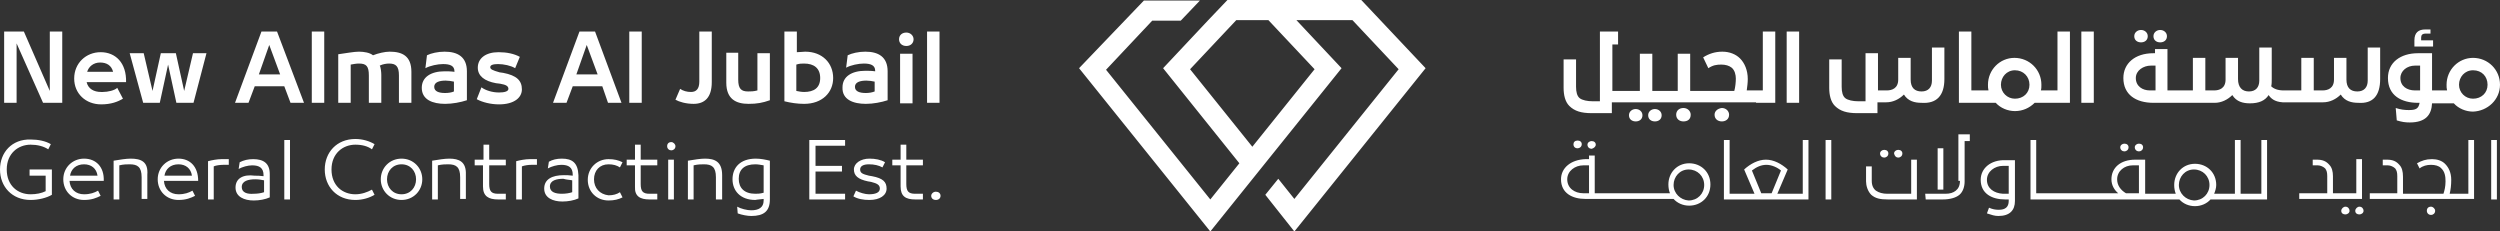 <svg xmlns="http://www.w3.org/2000/svg" width="594" height="55" viewBox="0 0 594 55" fill="none"><rect x="0" y="0" width="594" height="55" fill="#333333" stroke="none"/><path d="M593.26 33.27H591.905V47.388H593.26V33.27ZM576.62 50.089C576.62 50.703 577.113 51.071 577.606 51.071C578.099 51.071 578.592 50.703 578.592 50.089C578.592 49.598 578.099 49.107 577.606 49.107C576.99 49.107 576.62 49.475 576.62 50.089ZM559.61 50.089C559.61 50.703 560.103 50.949 560.596 50.949C561.089 50.949 561.582 50.58 561.582 50.089C561.582 49.598 561.212 49.107 560.596 49.107C560.103 49.107 559.61 49.598 559.61 50.089ZM556.282 50.089C556.282 50.703 556.775 50.949 557.268 50.949C557.761 50.949 558.254 50.58 558.254 50.089C558.254 49.598 557.884 49.107 557.268 49.107C556.775 49.107 556.282 49.598 556.282 50.089ZM552.83 45.915H546.298V47.266H556.035H556.405H561.212V37.812H559.856V45.915H556.528H556.159H554.31V41.864C554.31 40.759 554.063 39.777 553.447 39.163C552.707 38.304 551.844 37.935 550.488 37.935H549.502V39.286H550.735C551.351 39.286 552.091 39.654 552.461 40.022C552.83 40.513 552.954 41.005 552.954 41.864V45.915H552.83ZM472.094 42.723C472.094 40.759 473.943 39.408 475.915 39.408H477.271V46.038H475.915C473.819 45.915 472.094 44.81 472.094 42.723ZM470.615 42.723C470.615 46.038 473.326 47.388 476.408 47.388H477.271V47.757C477.271 49.23 476.408 49.844 474.929 49.844C474.066 49.844 473.45 49.721 472.587 49.353L472.094 50.703C473.203 51.071 473.943 51.317 474.806 51.317C477.517 51.317 478.75 49.967 478.75 47.757V38.058H476.531C472.957 37.935 470.615 40.022 470.615 42.723ZM444.73 39.531H443.374V43.092C443.374 44.074 443.744 45.424 444.606 46.283C445.592 47.143 446.702 47.388 448.551 47.388H455.453V37.935H454.098V46.038H448.427C447.318 46.038 446.455 45.792 445.716 45.301C445.099 44.81 444.73 44.074 444.73 42.969V39.531ZM451.016 37.444C451.509 37.444 452.002 37.076 452.002 36.462C452.002 35.971 451.632 35.603 451.016 35.603C450.523 35.603 450.03 35.971 450.03 36.462C450.153 37.076 450.523 37.444 451.016 37.444ZM447.688 37.444C448.181 37.444 448.674 37.076 448.674 36.462C448.674 35.971 448.304 35.603 447.688 35.603C447.195 35.603 446.702 35.971 446.702 36.462C446.702 37.076 447.195 37.444 447.688 37.444ZM407.381 27.255C407.381 28.237 408.121 28.85 409.107 28.85C409.97 28.85 410.833 28.359 410.833 27.255C410.833 26.395 410.093 25.659 409.107 25.659C408.121 25.781 407.381 26.395 407.381 27.255ZM203.382 45.301L202.766 46.652C203.752 47.266 205.108 47.511 206.587 47.511C209.053 47.511 210.655 46.406 210.655 44.81C210.655 43.214 209.792 42.355 207.204 41.864L206.464 41.741C204.985 41.373 204.369 41.127 204.369 40.268C204.369 39.408 205.231 39.04 206.464 39.04C207.697 39.04 208.806 39.286 209.669 39.777L210.285 38.549C209.299 37.935 207.943 37.69 206.587 37.69C204.492 37.69 202.889 38.795 202.889 40.268C202.889 41.741 203.875 42.6 206.217 43.092L206.957 43.214C208.436 43.583 209.053 43.951 209.053 44.81C209.053 45.792 207.943 46.161 206.464 46.161C205.601 46.161 204.245 45.792 203.382 45.301ZM200.671 33.27H192.289V47.388H200.794V46.038H193.768V40.759H200.054V39.408H193.768V34.62H200.794V33.27H200.671ZM181.442 45.792C180.579 46.038 179.963 46.038 179.47 46.038C176.881 46.038 175.525 44.688 175.525 42.478C175.525 40.268 176.881 39.04 179.47 39.04C180.086 39.04 180.702 39.163 181.442 39.286V45.792ZM181.442 47.266V47.634C181.442 49.353 180.209 49.967 178.484 49.967C177.497 49.967 176.018 49.598 175.155 49.107L175.279 50.703C176.265 51.071 177.621 51.317 178.484 51.317C181.442 51.317 182.921 50.212 182.921 47.388V38.181C181.935 37.935 180.702 37.69 179.593 37.69C175.895 37.69 174.046 39.777 174.046 42.6C174.046 45.301 175.895 47.511 179.47 47.511C179.963 47.388 180.579 47.388 181.442 47.266ZM160.117 37.935H158.762V47.388H160.117V37.935ZM106.745 37.69C105.636 37.69 104.156 37.935 102.677 38.181V47.388H104.033V39.286C105.019 39.04 105.882 39.04 106.498 39.04C108.347 39.04 109.333 39.654 109.333 42.109V47.266H110.689V41.495C110.813 38.426 109.087 37.69 106.745 37.69ZM68.903 33.27H67.548V47.388H68.903V33.27ZM57.44 44.442C57.44 42.969 59.042 42.6 60.645 42.6C61.385 42.6 62.247 42.723 62.74 42.846V45.67C62.001 45.915 61.138 46.038 60.275 46.038C58.796 46.161 57.44 45.792 57.44 44.442ZM55.961 44.565C55.961 46.775 58.056 47.634 60.275 47.634C61.631 47.634 62.987 47.388 64.096 46.897V41.373C64.096 38.795 62.617 37.812 60.152 37.812C58.919 37.812 57.933 38.058 56.947 38.549L56.701 40.145C57.563 39.654 58.919 39.286 59.905 39.286C61.631 39.286 62.617 39.9 62.617 41.618V41.864C61.754 41.741 61.138 41.741 60.522 41.741C57.81 41.373 55.961 42.355 55.961 44.565ZM39.074 41.741C39.321 40.145 40.553 39.04 42.402 39.04C44.128 39.04 45.36 40.022 45.607 41.741H39.074ZM37.472 42.6C37.472 45.424 39.567 47.511 42.402 47.511C44.251 47.511 45.36 47.02 46.346 46.529L45.73 45.301C44.867 45.792 43.881 46.161 42.402 46.161C40.43 46.161 39.074 44.933 38.951 42.969H47.086C47.086 39.531 45.114 37.69 42.402 37.69C39.69 37.69 37.472 39.777 37.472 42.6ZM31.062 37.69C29.953 37.69 28.474 37.935 26.994 38.181V47.388H28.35V39.286C29.336 39.04 30.199 39.04 30.816 39.04C32.664 39.04 33.651 39.654 33.651 42.109V47.266H35.006V41.495C35.253 38.426 33.527 37.69 31.062 37.69ZM0 40.268C0 44.319 2.835 47.511 7.272 47.511C9.121 47.511 11.094 47.02 12.326 46.283V40.268H7.026V41.741H10.847V45.424C9.861 45.915 8.628 46.161 7.272 46.161C4.191 46.161 1.602 44.074 1.602 40.268C1.602 36.462 4.314 34.375 7.272 34.375C8.875 34.375 10.354 34.743 11.463 35.48L12.08 34.252C10.847 33.516 9.121 33.147 7.272 33.147C2.835 33.025 0 36.217 0 40.268ZM10.231 24.431H14.791V7.489H11.833V21.607L5.67 7.489H0.986V24.431H3.944V10.312L10.231 24.431ZM19.968 39.04C21.694 39.04 22.927 40.022 23.173 41.741H16.64C16.887 40.145 18.119 39.04 19.968 39.04ZM19.968 37.69C17.257 37.69 15.038 39.777 15.038 42.6C15.038 45.424 17.133 47.511 19.968 47.511C21.817 47.511 22.927 47.02 23.913 46.529L23.297 45.301C22.434 45.792 21.448 46.161 19.968 46.161C17.996 46.161 16.64 44.933 16.517 42.969H24.652C24.776 39.654 22.803 37.69 19.968 37.69ZM20.708 17.065C21.078 15.837 22.187 14.855 23.79 14.855C25.392 14.855 26.501 15.591 26.871 17.065H20.708ZM20.585 19.52H29.953C30.076 14.978 27.487 12.4 23.913 12.4C20.462 12.4 17.627 14.978 17.627 18.661C17.627 22.221 20.338 24.799 24.036 24.799C26.378 24.799 27.98 24.185 29.213 23.449L27.857 20.87C27.241 21.484 25.639 21.853 24.406 21.853H24.036C22.31 21.853 20.955 21.116 20.585 19.52ZM45.977 24.431L49.058 12.645H45.853L43.758 21.607L41.786 12.645H38.211L36.239 21.607L34.144 12.645H30.816L34.02 24.431H37.965L39.937 15.346L41.909 24.431H45.977ZM53.003 39.163H54.359V37.812H52.633C51.647 37.812 50.291 38.058 49.428 38.304V47.388H50.784V39.531C51.277 39.286 52.386 39.163 53.003 39.163ZM66.561 17.679H61.508L63.973 10.681L66.561 17.679ZM69.027 24.431H72.232L65.822 7.489H62.124L55.838 24.431H59.042L60.522 20.502H67.548L69.027 24.431ZM74.081 24.431H77.039V7.489H74.081V24.431ZM84.434 33.025C79.997 33.025 77.162 36.217 77.162 40.268C77.162 44.319 79.997 47.511 84.434 47.511C86.16 47.511 87.763 47.02 88.995 46.283L88.379 45.056C87.27 45.67 85.914 46.161 84.434 46.161C81.353 46.161 78.764 44.074 78.764 40.268C78.764 36.462 81.476 34.375 84.434 34.375C86.037 34.375 87.393 34.743 88.379 35.48L88.995 34.252C87.763 33.516 86.16 33.025 84.434 33.025ZM94.788 24.431H97.747V17.065C97.747 13.259 95.528 12.277 92.57 12.277C91.46 12.277 89.858 12.645 88.625 13.136C87.886 12.522 86.53 12.277 85.297 12.277C84.065 12.277 82.216 12.645 80.367 12.891V24.431H83.325V15.346C84.065 15.223 84.558 15.1 85.297 15.1C87.023 15.1 87.639 15.714 87.639 17.924V24.431H90.598V17.801C90.598 17.188 90.474 15.96 90.228 15.591C90.967 15.223 91.83 15.1 92.447 15.1C94.049 15.1 94.788 15.714 94.788 17.924V24.431ZM98.856 42.6C98.856 44.565 97.5 46.161 95.405 46.161C93.309 46.161 91.954 44.565 91.954 42.6C91.954 40.636 93.309 39.04 95.405 39.04C97.5 39.04 98.856 40.636 98.856 42.6ZM100.335 42.6C100.335 39.9 98.24 37.69 95.405 37.69C92.57 37.69 90.474 39.9 90.474 42.6C90.474 45.301 92.57 47.511 95.405 47.511C98.24 47.511 100.335 45.301 100.335 42.6ZM105.759 22.098C104.28 22.098 103.17 21.73 103.17 20.625C103.17 19.52 104.403 19.152 105.882 19.152C106.498 19.152 107.361 19.275 107.854 19.397V21.73C107.361 21.975 106.498 22.098 105.759 22.098ZM105.759 24.676C107.485 24.676 109.457 24.308 110.936 23.817V16.942C110.936 13.505 108.717 12.277 105.636 12.277C104.033 12.277 102.431 12.645 101.445 13.136L101.075 16.205C102.184 15.591 104.033 15.223 105.266 15.223C106.868 15.223 107.978 15.591 107.978 16.942V17.065C107.115 16.942 106.252 16.942 105.636 16.942C102.431 16.942 100.212 18.292 100.212 20.87C100.212 23.694 102.801 24.676 105.759 24.676ZM114.757 37.935H112.785V39.286H114.757V44.319C114.757 46.652 116.113 47.388 118.332 47.388H120.181V46.038H118.332C116.729 46.038 116.236 45.424 116.236 43.705V39.286H120.181V37.935H116.236V34.375H114.88V37.935H114.757ZM116.483 15.96C116.483 15.469 117.099 15.223 118.332 15.223C119.687 15.223 121.413 15.591 122.399 16.205L123.509 13.505C122.153 12.768 120.427 12.4 118.455 12.4C115.373 12.4 113.524 13.873 113.524 16.083C113.524 18.047 115.127 19.275 117.839 19.766L118.825 19.888C120.304 20.134 120.797 20.502 120.797 21.116C120.797 21.73 119.811 21.975 118.578 21.975C116.976 21.975 115.373 21.484 114.387 20.748L113.278 23.571C114.634 24.308 116.606 24.799 118.578 24.799C122.153 24.799 124.002 23.203 124.002 21.239C124.002 19.152 122.769 17.924 119.564 17.31L118.701 17.188C116.976 16.696 116.483 16.451 116.483 15.96ZM126.22 39.163H127.576V37.812H125.851C124.864 37.812 123.509 38.058 122.646 38.304V47.388H124.002V39.531C124.618 39.286 125.604 39.163 126.22 39.163ZM135.958 42.846V45.67C135.219 45.915 134.356 46.038 133.493 46.038C132.014 46.038 130.658 45.67 130.658 44.319C130.658 42.846 132.26 42.478 133.863 42.478C134.602 42.723 135.465 42.723 135.958 42.846ZM133.493 37.69C132.26 37.69 131.274 37.935 130.411 38.426L130.165 40.022C131.028 39.531 132.383 39.163 133.37 39.163C135.095 39.163 136.081 39.777 136.081 41.495V41.741C135.219 41.618 134.602 41.618 133.986 41.618C131.151 41.618 129.302 42.6 129.302 44.81C129.302 47.02 131.397 47.88 133.616 47.88C134.972 47.88 136.328 47.634 137.437 47.143V41.618C137.314 38.672 135.958 37.69 133.493 37.69ZM141.998 17.679H136.944L139.409 10.681L141.998 17.679ZM144.463 24.431H147.668L141.382 7.489H137.684L131.397 24.431H134.602L136.081 20.502H143.107L144.463 24.431ZM141.135 42.6C141.135 40.513 142.491 39.04 144.586 39.04C145.696 39.04 146.559 39.286 147.298 39.777L147.915 38.549C146.928 38.058 145.942 37.812 144.586 37.812C141.875 37.812 139.656 39.9 139.656 42.723C139.656 45.547 141.751 47.634 144.586 47.634C145.942 47.634 146.928 47.388 147.915 46.897L147.298 45.67C146.559 46.161 145.696 46.406 144.586 46.406C142.491 46.161 141.135 44.688 141.135 42.6ZM149.517 24.431H152.475V7.489H149.517V24.431ZM154.324 47.388H156.173V46.038H154.324C152.722 46.038 152.229 45.424 152.229 43.705V39.286H156.173V37.935H152.229V34.375H150.873V37.935H148.901V39.286H150.873V44.319C150.75 46.652 152.105 47.388 154.324 47.388ZM160.487 34.743C160.487 34.252 159.994 33.761 159.501 33.761C158.885 33.761 158.515 34.13 158.515 34.743C158.515 35.357 159.008 35.725 159.501 35.725C159.994 35.725 160.487 35.357 160.487 34.743ZM169.116 19.52V7.489H166.157V19.397C166.157 21.116 165.418 21.853 164.185 21.853C163.199 21.853 162.336 21.607 161.597 21.116L160.487 23.694C161.35 24.185 162.952 24.676 164.801 24.676C167.39 24.676 169.116 23.203 169.116 19.52ZM170.225 47.388H171.581V41.618C171.581 38.426 169.855 37.69 167.513 37.69C166.404 37.69 164.925 37.935 163.446 38.181V47.388H164.801V39.286C165.788 39.04 166.65 39.04 167.267 39.04C169.116 39.04 170.102 39.654 170.102 42.109V47.388H170.225ZM177.867 24.676C179.839 24.676 181.195 24.431 182.921 23.817V12.645H179.963V21.484C179.1 21.73 178.36 21.73 177.744 21.73C176.142 21.73 175.402 21.116 175.402 18.906V12.522H172.567V19.643C172.567 23.571 174.909 24.676 177.867 24.676ZM194.877 18.538C194.877 20.87 193.398 21.853 191.056 21.853C190.44 21.853 189.824 21.73 189.207 21.607V15.346C189.947 15.1 190.44 15.1 191.056 15.1C193.398 15.1 194.877 16.205 194.877 18.538ZM197.959 18.538C197.959 14.978 195.37 12.277 191.303 12.277C190.81 12.277 190.07 12.4 189.331 12.4V7.489H186.372V24.062C187.851 24.431 189.454 24.676 191.056 24.676C195.37 24.676 197.959 21.975 197.959 18.538ZM205.724 22.098C204.245 22.098 203.136 21.73 203.136 20.625C203.136 19.52 204.369 19.152 205.848 19.152C206.464 19.152 207.327 19.275 207.82 19.397V21.73C207.204 21.975 206.464 22.098 205.724 22.098ZM205.724 24.676C207.45 24.676 209.422 24.308 210.901 23.817V16.942C210.901 13.505 208.683 12.277 205.601 12.277C203.999 12.277 202.396 12.645 201.41 13.136L201.04 16.083C202.15 15.469 203.999 15.1 205.231 15.1C206.834 15.1 207.943 15.469 207.943 16.819V16.942C207.08 16.819 206.217 16.819 205.601 16.819C202.396 16.819 200.178 18.17 200.178 20.748C200.054 23.694 202.766 24.676 205.724 24.676ZM217.065 9.33C217.065 8.471 216.325 7.734 215.339 7.734C214.353 7.734 213.613 8.348 213.613 9.33C213.613 10.312 214.353 10.926 215.339 10.926C216.448 10.926 217.065 10.19 217.065 9.33ZM216.818 12.768H213.86V24.554H216.818V12.768ZM217.434 47.388H219.283V46.038H217.434C215.832 46.038 215.339 45.424 215.339 43.705V39.286H219.283V37.935H215.339V34.375H213.983V37.935H212.011V39.286H213.983V44.319C213.983 46.652 215.216 47.388 217.434 47.388ZM220.269 24.431H223.228V7.489H220.269V24.431ZM223.474 46.529C223.474 45.915 222.981 45.547 222.365 45.547C221.748 45.547 221.255 46.038 221.255 46.529C221.255 47.143 221.748 47.511 222.365 47.511C222.981 47.511 223.474 47.143 223.474 46.529ZM301.376 4.788L312.346 16.451L297.555 34.866L282.763 16.451L293.734 4.788H301.376ZM307.539 55L338.724 16.205L323.44 0H291.638L287.077 4.788L276.354 16.205L294.473 38.795L287.57 47.388L262.795 16.574L273.765 4.911H280.544L285.105 0.123H271.793L256.385 16.205L287.57 55L318.756 16.205L308.032 4.788H321.344L332.315 16.451L307.539 47.266L303.718 42.478L300.636 46.283L307.539 55ZM372.375 42.6C372.375 40.636 374.224 39.286 376.196 39.286H377.552V45.915H376.196C374.1 45.915 372.375 44.688 372.375 42.6ZM397.643 43.951C397.643 41.987 399.123 40.268 401.218 40.268C403.314 40.268 404.916 41.864 404.916 43.951C404.916 46.038 403.314 47.634 401.218 47.634C399.246 47.511 397.643 45.915 397.643 43.951ZM370.896 42.6C370.896 45.915 373.607 47.266 376.689 47.266H380.757H381.126H384.208H384.578H387.659H388.029H391.111H391.48H394.562H394.932H397.643C398.506 48.248 399.862 48.862 401.341 48.862C404.176 48.862 406.395 46.775 406.395 43.828C406.395 40.882 404.176 38.795 401.341 38.795C398.506 38.795 396.411 41.005 396.411 43.828C396.411 44.565 396.534 45.301 396.781 45.915H394.932H394.562H391.48H391.111H388.029H387.659H384.578H384.208H381.126H380.757H378.908V36.953H377.552V37.812H376.689C373.238 37.935 370.896 39.9 370.896 42.6ZM401.711 27.255C401.711 26.395 400.972 25.659 399.985 25.659C398.999 25.659 398.26 26.272 398.26 27.255C398.26 28.237 398.999 28.85 399.985 28.85C400.972 28.85 401.711 28.359 401.711 27.255ZM394.808 27.377C394.808 26.518 394.069 25.904 393.206 25.904C392.343 25.904 391.604 26.518 391.604 27.377C391.604 28.359 392.343 28.85 393.206 28.85C394.069 28.85 394.808 28.359 394.808 27.377ZM388.645 28.85C389.508 28.85 390.248 28.359 390.248 27.377C390.248 26.518 389.508 25.904 388.645 25.904C387.783 25.904 387.043 26.518 387.043 27.377C387.043 28.359 387.783 28.85 388.645 28.85ZM379.154 34.375C379.154 33.884 378.784 33.516 378.168 33.516C377.675 33.516 377.182 33.884 377.182 34.375C377.182 34.989 377.675 35.357 378.168 35.357C378.661 35.234 379.154 34.866 379.154 34.375ZM374.84 35.234C375.333 35.234 375.826 34.866 375.826 34.252C375.826 33.761 375.456 33.393 374.84 33.393C374.224 33.393 373.854 33.761 373.854 34.252C373.854 34.866 374.224 35.234 374.84 35.234ZM417.242 24.431H421.803V7.489H418.845V21.484H417.242H416.872H415.023C415.147 20.625 415.27 19.643 415.27 18.784C415.27 16.696 414.53 14.978 413.421 13.873C412.435 12.891 410.956 12.277 409.23 12.277C407.504 12.277 406.025 12.768 404.669 13.627L405.902 16.205C407.011 15.469 407.874 15.346 408.984 15.346C409.97 15.346 410.833 15.591 411.449 16.083C412.188 16.696 412.435 17.801 412.435 18.661C412.435 19.52 412.312 20.748 412.065 21.607H403.807H403.437H401.588V12.768H398.63V21.607H396.411H396.041H392.59V12.768H389.631V21.607H385.687H385.317H383.099V10.558H384.454V7.489H380.14V24.062H378.415C377.182 24.062 375.949 23.817 375.333 23.326C374.717 22.835 374.47 21.853 374.47 20.625V14.118H371.512V20.87C371.512 22.589 371.882 24.185 372.868 25.167C374.1 26.395 375.703 26.886 378.168 26.886H382.975V24.308H385.194H385.564H395.918H396.288H403.19H403.56H416.749H417.242V24.431ZM424.515 24.431H427.473V7.489H424.515V24.431ZM420.94 45.915H418.475L416.256 40.513C417.365 39.654 418.475 39.163 419.707 39.163C420.94 39.163 422.296 39.777 423.159 40.513L420.94 45.915ZM425.994 47.388H429.692V33.27H428.336V46.038H425.994H425.624H422.296L424.761 40.268C423.282 38.917 421.433 37.935 419.584 37.935C417.735 37.935 415.886 38.917 414.407 40.268L416.872 46.038H413.914H413.544H410.956V33.27H409.6V47.388H413.668H414.037H425.747H425.994ZM435.115 33.27H433.759V47.388H435.115V33.27ZM461.986 18.784V11.295H459.028V19.152C459.028 20.748 458.165 21.73 456.563 21.73C454.96 21.73 453.974 20.87 453.974 18.906V13.75H451.016V18.906C451.016 20.993 449.537 21.484 448.304 21.484H446.209V12.645H443.25V24.062H441.525C440.292 24.062 439.06 23.817 438.443 23.326C437.827 22.835 437.58 21.853 437.58 20.625V14.118H434.622V20.87C434.622 22.589 434.992 24.185 435.978 25.167C437.211 26.395 438.813 26.886 441.278 26.886H446.085V24.308H448.181C449.783 24.308 451.262 23.571 452.372 22.466C453.358 24.062 454.96 24.431 456.563 24.431C460.137 24.676 461.986 22.712 461.986 18.784ZM461.74 35.234H460.384V45.056H461.74V35.234ZM465.684 42.969C465.684 44.074 465.314 44.81 464.698 45.301C464.082 45.792 463.342 46.038 462.233 46.038H457.426L457.549 47.388H461.617C463.219 47.388 464.698 47.02 465.561 46.283C466.424 45.547 466.794 44.319 466.794 43.092V33.516H468.026V31.92H465.314V42.969H465.684ZM482.201 20.134C482.201 22.098 480.722 23.449 478.75 23.449C476.901 23.449 475.422 21.975 475.422 20.134C475.422 18.292 476.778 16.696 478.75 16.696C480.722 16.696 482.201 18.17 482.201 20.134ZM487.255 24.431H491.816V7.489H488.857V21.484H487.255H486.885H484.913C485.036 21.116 485.036 20.625 485.036 20.134C485.036 16.574 482.201 13.75 478.627 13.75C475.175 13.75 472.34 16.574 472.34 20.134C472.34 20.625 472.34 20.993 472.464 21.484H470.861H470.491H468.396V7.489H465.438V24.431H470.615H470.984H474.189C475.299 25.659 477.024 26.395 478.75 26.395C480.599 26.395 482.201 25.659 483.434 24.431H486.885H487.255ZM494.527 24.431H497.486V7.489H494.527V24.431ZM506.73 39.286H508.21V45.915H505.128C503.895 45.179 503.033 44.074 503.033 42.6C503.033 40.636 504.758 39.286 506.73 39.286ZM517.701 43.951C517.701 41.987 519.18 40.268 521.275 40.268C523.371 40.268 524.973 41.864 524.973 43.951C524.973 46.038 523.371 47.634 521.275 47.634C519.303 47.511 517.701 45.915 517.701 43.951ZM507.347 37.935C503.772 37.935 501.677 39.9 501.677 42.6C501.677 44.074 502.416 45.179 503.279 45.915H500.444H500.074H496.993H496.746H493.665H493.295H490.213H489.844H486.762H486.392H483.804V33.27H482.448V47.388H486.515H486.885H489.967H490.337H493.418H493.788H496.869H497.239H500.321H500.691H511.291H511.661H514.742H515.112H517.824C518.687 48.37 520.043 48.984 521.522 48.984C523.001 48.984 524.357 48.37 525.22 47.388H528.301H528.671H534.588H534.957H538.655V33.27H537.299V46.038H534.957H534.588H532.369V33.27H531.013V46.038H528.671H528.301H526.083C526.329 45.424 526.576 44.688 526.576 43.951C526.576 41.005 524.357 38.917 521.522 38.917C518.687 38.917 516.591 41.127 516.591 43.951C516.591 44.688 516.715 45.424 516.961 46.038H515.112H514.742H511.538H511.168H509.689V37.935H507.347ZM508.21 35.971C508.703 35.971 509.196 35.603 509.196 34.989C509.196 34.498 508.826 34.13 508.21 34.13C507.717 34.13 507.223 34.498 507.223 34.989C507.223 35.603 507.717 35.971 508.21 35.971ZM504.758 34.13C504.265 34.13 503.772 34.498 503.772 34.989C503.772 35.603 504.265 35.971 504.758 35.971C505.251 35.971 505.744 35.603 505.744 34.989C505.744 34.498 505.375 34.13 504.758 34.13ZM510.305 8.594C510.305 7.734 509.565 7.121 508.703 7.121C507.84 7.121 507.1 7.734 507.1 8.594C507.1 9.576 507.84 10.067 508.703 10.067C509.565 10.067 510.305 9.576 510.305 8.594ZM514.866 8.594C514.866 7.734 514.126 7.121 513.263 7.121C512.4 7.121 511.661 7.734 511.661 8.594C511.661 9.576 512.4 10.067 513.263 10.067C514.126 10.067 514.866 9.576 514.866 8.594ZM512.031 21.484H510.798C509.072 21.484 507.47 20.502 507.47 18.538C507.47 16.696 509.319 15.591 511.045 15.591H512.154V21.484H512.031ZM565.526 18.784V11.295H562.568V19.152C562.568 20.748 561.705 21.73 560.103 21.73C558.5 21.73 557.514 20.87 557.514 18.906V13.75H554.556V18.906C554.556 20.993 553.077 21.484 551.844 21.484H549.749V13.75H546.791V21.484H542.6C541.244 21.484 540.258 21.116 539.641 20.502C539.765 20.011 539.765 19.397 539.765 18.661V11.295H536.806V19.152C536.806 20.748 535.944 21.73 534.341 21.73C532.739 21.73 531.753 20.748 531.753 18.784V13.75H528.794V18.906C528.794 20.993 527.315 21.484 526.083 21.484H523.987V13.75H521.029V21.484H516.838H516.468H514.989V11.663H512.031V12.645H511.661C507.223 12.645 504.512 15.1 504.512 18.538C504.512 22.466 507.47 24.431 511.661 24.431H516.591H516.961H526.206C527.808 24.431 529.287 23.694 530.397 22.589C531.383 24.185 532.985 24.554 534.588 24.554C536.683 24.554 538.162 23.94 539.025 22.589C539.518 23.326 540.381 24.185 542.353 24.308H551.968C553.57 24.308 555.049 23.571 556.159 22.466C557.145 24.062 558.747 24.431 560.349 24.431C563.801 24.676 565.526 22.712 565.526 18.784ZM570.087 39.163C569.348 38.304 568.485 37.935 567.129 37.935H566.143V39.286H567.375C567.992 39.286 568.731 39.654 569.101 40.022C569.471 40.513 569.594 41.005 569.594 41.864V45.915H563.061V47.266H572.799H573.169H583.769H584.139H587.837V33.27H586.481V46.038H584.139H583.769H582.044C582.29 45.056 582.413 43.951 582.413 42.723C582.413 41.005 581.797 39.777 580.934 38.917C580.195 38.181 579.085 37.812 577.853 37.812C576.373 37.812 575.387 38.181 574.278 38.795L574.894 40.022C575.634 39.408 576.62 39.163 577.606 39.163C578.592 39.163 579.455 39.408 579.948 39.9C580.934 40.759 581.057 41.987 581.057 43.092C581.057 44.319 580.811 45.301 580.564 46.038H573.169H572.799H570.95V41.987C570.95 40.759 570.703 39.777 570.087 39.163ZM573.538 11.049H578.099V9.576H575.264V8.962C575.264 8.348 575.511 7.98 576.374 7.98H577.483V6.998H576.25C574.648 6.998 573.662 7.734 573.662 9.576V11.049H573.538ZM591.042 20.134C591.042 22.098 589.563 23.449 587.59 23.449C585.741 23.449 584.262 21.975 584.262 20.134C584.262 18.292 585.618 16.696 587.59 16.696C589.686 16.696 591.042 18.17 591.042 20.134ZM575.018 21.484H573.785C571.936 21.484 570.334 20.502 570.334 18.538C570.334 16.819 571.936 15.591 573.785 15.591H575.018V21.484ZM594 20.134C594 16.574 591.165 13.75 587.59 13.75C584.139 13.75 581.304 16.574 581.304 20.134C581.304 20.625 581.304 20.993 581.427 21.484H579.825H579.455H577.853V12.645H574.525C570.334 12.645 567.375 14.855 567.375 18.538C567.375 22.712 570.58 24.431 574.525 24.431H574.894C574.648 25.904 573.908 26.15 572.306 26.15C571.32 26.15 570.334 26.027 569.224 25.659L569.471 28.605C570.703 28.973 571.443 29.096 572.552 29.096C576.373 29.096 577.729 27.255 577.853 24.554H579.455H579.825H583.03C584.139 25.781 585.865 26.518 587.59 26.518C591.042 26.395 594 23.694 594 20.134Z" fill="white"></path></svg>